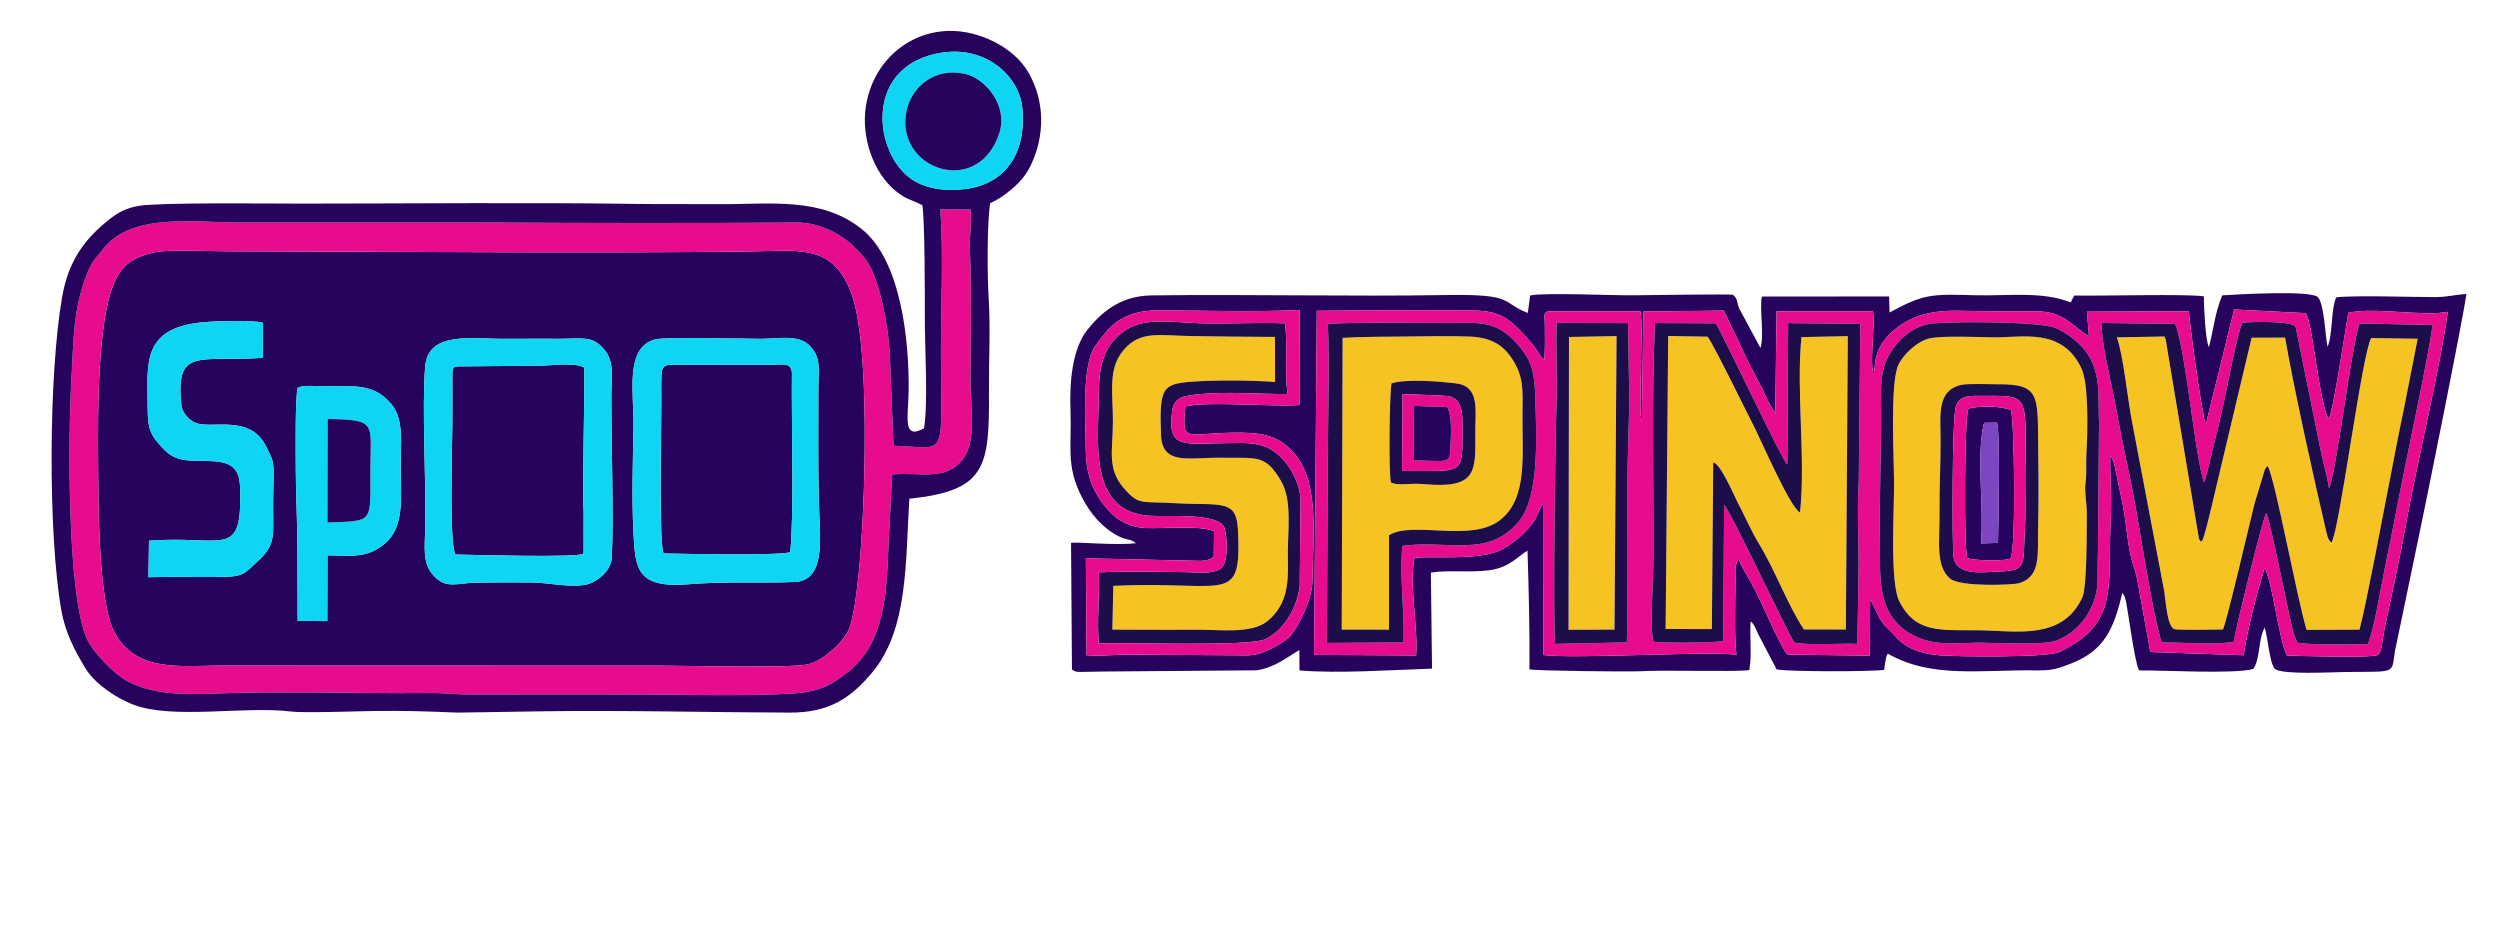 <?xml version="1.0" encoding="UTF-8"?>
<!DOCTYPE svg PUBLIC "-//W3C//DTD SVG 1.1//EN" "http://www.w3.org/Graphics/SVG/1.1/DTD/svg11.dtd">
<!-- Creator: CorelDRAW -->
<svg xmlns="http://www.w3.org/2000/svg" xml:space="preserve" width="160mm" height="60mm" version="1.1" style="shape-rendering:geometricPrecision; text-rendering:geometricPrecision; image-rendering:optimizeQuality; fill-rule:evenodd; clip-rule:evenodd"
viewBox="0 0 16000 6000"
 xmlns:xlink="http://www.w3.org/1999/xlink"
 xmlns:xodm="http://www.corel.com/coreldraw/odm/2003">
 <defs>
  <style type="text/css">
   <![CDATA[
    .fil4 {fill:#0DD5F2}
    .fil3 {fill:#1D0D49}
    .fil0 {fill:#26045D}
    .fil5 {fill:#7D45C1}
    .fil1 {fill:#E70B8E}
    .fil2 {fill:#F6C422}
   ]]>
  </style>
 </defs>
 <g id="Layer_x0020_1">
  <g id="_2013006871936">
   <g id="_2748248790848">
    <path class="fil0" d="M3238.63 2168.52c114.45,-1 232.73,-0.24 348.7,-0.37 139.78,-0.17 201.59,-21.04 277.43,65.56 68.97,78.78 48.13,177.34 47.98,297.73 -0.34,295.46 15.28,794.08 2.75,1038.95 -4.21,82.49 -97.43,161.42 -175.5,173.22 -105.92,16.01 -228.36,-14.15 -335.89,-15.71 -117.1,-1.69 -239.35,-0.45 -356.59,1.19 -123.25,1.72 -193.18,44.14 -274.76,-47.7 -69.22,-77.93 -54.32,-173.67 -51.53,-294.9 7.28,-315.29 -21.99,-758.18 -0.37,-1038.75 17.96,-233 303.16,-177.36 517.78,-179.22zm-1332.69 312.14c39.72,-17.59 121.47,-8.55 174.88,-8.55 191.22,0.05 312.31,-18.64 423.81,114.11 81.08,96.54 59.75,247.1 59.7,393.1 0.62,200.98 27.63,394.13 -104.1,502.04 -108.71,89.05 -201.09,76.89 -364.45,72.89l-0.92 420.68 -190 -1.13 -1.35 -454.99c0.38,-172.54 -10.53,-345.02 -10.63,-519.13 -0.05,-90.35 -4.98,-465.08 13.06,-519.02zm2284.93 -307.99c66.96,-18.59 566.97,-3.99 679.02,-4.06 100.33,-0.07 235.36,-28.59 305.16,37.4 83.5,78.94 62.54,147.57 62.57,284.72 0.06,230.07 -2.44,462.45 2.14,692.18 4.77,239.58 55.79,533.86 -155.54,541.92 -227.62,8.68 -451.78,-4.64 -675.11,14.27 -338.39,28.66 -343.48,-103.62 -355.12,-331.86 -11.38,-223.01 -3.34,-456.4 0.32,-672.22 3.72,-219.99 -57.6,-508.44 136.56,-562.35zm-3237.36 1287.73c456.46,-33.8 580.48,105.99 584.19,-257.14 1.61,-157.39 -3.48,-240.96 -171,-251.28 -151.08,-9.3 -231.61,16.24 -325.17,-83.37 -99.76,-106.21 -95.28,-142.05 -97.23,-316.81 -2.71,-243.08 -17.89,-447.22 334.77,-487.48 73.04,-8.34 341.37,-19.19 404.09,2.1l-0.38 223.93c-412.3,27.33 -559.96,-70.64 -522.64,300.31 4.9,48.62 48.55,99.25 93.55,116.4 107.36,40.93 351.32,-60.47 453.18,157.44 34.63,74.08 44.94,79.28 44.17,175.83 -0.54,67.87 -2.91,135.27 -3.1,203.65 -0.46,163.51 19.39,237.57 -85.2,335.21 -115.02,107.39 -99.61,112.88 -304.64,113.78 -136.12,0.6 -274.22,-2.55 -408.25,1.29l3.66 -233.86zm33.95 -1845.52c-119.71,27.49 -207.51,68.91 -263.14,211 -115.83,295.88 -96.68,994.31 -94.89,1326.49 1.1,205.86 15.55,695.55 89.19,863.76 127.04,290.22 422.44,245.1 700.55,243.32l2829.8 0.97c153.38,0.01 839.37,17.61 932,-10.93 95.79,-29.52 216.92,-141.03 250.74,-219.22 37,-85.53 57.6,-298.13 67.79,-400.87 36.88,-371.69 75.44,-1450.95 -58.04,-1771.77 -126.9,-305 -332.84,-250.85 -693.71,-247.16 -1082.76,11.07 -2206.8,-0.48 -3298.04,-2.1 -104.2,-0.16 -379.84,-12.42 -462.25,6.51z"/>
    <path class="fil0" d="M6954.07 4193.6l-4.59 -620.56 734.51 16.57c33.89,-1.45 56.19,-6.18 83.91,-25.05l1.91 -163.77c-82.16,-40.69 -322.73,-16.77 -431.94,-21.28 -148.44,-6.13 -224.66,-83.58 -283.45,-162.27 -69.93,-93.6 -105.59,-200.39 -105.65,-344.86 -0.08,-179.81 -24.53,-476.51 44.35,-629.91 15.1,-33.64 75.64,-106.14 95.5,-128.6 68.21,-77.1 168.92,-127.5 320.41,-127.37 297.63,0.27 612.67,11.86 908.27,-2.55l-1.08 608.57c-190.04,11.93 -578.27,-25.98 -730.01,8.32 -21.85,237.05 -3.32,173.41 301.43,168.42 180.54,-2.95 280.05,14.05 377.48,112.4 183.83,185.57 138.33,531.72 134.71,836.07 -1.37,114.66 -82.76,278.08 -135.98,345.29 -26.56,33.54 -94.2,74.29 -146.63,97.51 -86.12,38.14 -109.71,34.49 -209.63,33.36l-712.13 -4.36c-79.9,3.21 -161.57,9.44 -241.39,4.07zm7682.32 1.83c-53.45,-105.93 -94.94,-487.61 -143.3,-559.62 -46.7,155.38 -109.83,388.24 -133.6,557.87l-595.17 -20.74c-17.83,-58.37 9.73,43.13 -5.28,-17.52l-81.01 -447.37c-10.55,-55.58 -29.44,-94.63 -41.89,-151.22 -22.49,-102.21 -30.04,-218.55 -50.34,-324.66l-49.12 -237.04c-7.64,-30.43 -11.89,-55.56 -31.13,-77.88 -2.42,124.99 10.94,274.04 4.12,393.14 -24.98,436.23 62.59,676.5 -331.47,862.67 -77.07,36.41 -650.35,30.52 -769.07,20.6 -127.69,-10.66 -216.7,-50.21 -276.89,-119.95 -37.81,-43.8 -58.33,-50.82 -92.74,-100.88 -24.79,-36.08 -52.08,-113.57 -70.71,-134.25l-1.8 357.68 -526.86 -6.88c-45.98,-48.27 -162.71,-333.07 -230.21,-456.1 -23.5,-42.86 -65.72,-108.13 -82.51,-153.13 -29.25,34.34 -19.61,93.44 -20.15,136.82 -1.5,119.71 -7.73,381.54 6.02,476.47 -75.78,-32.46 -1042.06,26.47 -1236.22,-1.48l-1.78 -965.05c-8.68,7.87 -7.8,6.61 -14.39,19.56l-35.32 77.06c-40.27,67.24 -145.5,166.24 -234.62,202.5 -140.74,57.26 -370.27,34.43 -538.3,42.59 -35.24,171.98 24.27,444.99 10.46,626.34l-653.21 -3.69 17.59 -2202.02c290.43,-3.7 594.87,-5.28 885.22,-3.71 247.44,1.33 304.13,-2.93 472.22,190.77 72.84,83.92 69.18,107.73 98.74,127.77 5.31,-76.47 3.94,-159.53 3.01,-236.61 -0.6,-49.59 -11.78,-69.76 27.11,-75.89l585.08 1.1c13.02,47.38 3.62,291.31 3.48,360.56 -0.2,96.22 -10.51,268.44 5.44,354.43l9.58 -713.95 515.58 -5.91 156.7 330.41c25.82,51.03 55.33,103.61 83.97,160.3 28.13,55.68 44.82,105.13 82.71,157.03 1.2,1.65 3.44,4.64 5.32,6.81l8.48 -649.78 617.17 -0.04c13.4,115.96 -21.59,306.45 2.52,406.64 19.72,-38.21 -23.77,-178.82 169.04,-314.73 108.42,-76.42 233.57,-99.75 390.8,-95.5 160,4.33 328.12,2.99 489,3.95 173.07,1.02 222.58,96.45 330.51,158.49l-12.88 -156.61 652.48 -2.55c5.51,88.11 85.91,678.71 108.48,723.2l181.38 -734.92 459.1 23.67c48.03,88.51 79.23,539.49 143.31,675.6 1.62,-2.1 3.71,-8.23 4.28,-6.72 8.5,22.36 61.4,-287 66.34,-318.67l57.52 -352.06c158.14,-39.14 478.09,24.87 636.68,-6.81 -44.45,335.33 -198.5,976.23 -266.65,1353.83 -40.08,222.05 -90.81,454.12 -138.76,677.65 -7.19,33.47 -16.98,148.03 -39.67,163.42 -34.72,23.57 -527.06,6.77 -584.39,5.01zm-75.08 87.54c57.06,35.78 354.55,19.18 441.52,17.97 343.7,-4.75 299.8,15.91 325.09,-135.26l155.92 -749.16c24.23,-111.21 289.43,-1423.28 300.91,-1535.62 -74.83,5.54 -126.01,20.75 -201.35,20.58 -147.12,-0.31 -533.28,-12.46 -631.46,1.68 -34.32,70.38 -22.46,248.74 -56.11,315.54 -14.2,-70.22 -20.97,-276.4 -62.14,-318.36 -57.65,-43.95 -516.47,-15.93 -611.42,-10.07 -46.3,109.88 -52.97,206.82 -85.37,331.27 -22.56,-41.2 -31.95,-260.99 -32.48,-325.14 -113.07,-16.42 -650.81,-1.24 -829.14,-5.13l-23.25 44.1c-180.53,-73.03 -406.35,-40.17 -610.75,-45.85 -281.65,-7.82 -327.3,-9.2 -547.95,110.24l-3.36 -102.31 -814.13 0.26c-16.21,75.07 16.12,249.32 -8.74,329.22l-137.38 -254.83c-15.75,-41.97 -6.9,-60.11 -39.09,-85.55 -11.54,-5.48 -564.45,2.39 -637.86,3.29 -136.5,1.69 -565.28,-18.93 -659.88,1.06l-14.99 112.04c-175.66,-68.32 -78.79,-121.84 -516.09,-114.76 -622.43,10.07 -1270.84,-5.54 -1893.61,2.31 -207,2.61 -328.01,119.9 -407.37,218.14 -97.99,121.3 -116.97,334.21 -109.75,519.45 8.95,229.66 -31.43,351.21 73.64,555.29 52.66,102.27 127.31,192.11 231.94,247.31 56.85,30 76.58,15.04 113.48,45.51 -124.95,16.09 -377.4,-9.37 -415.5,-1.85l5.84 810.07c24.04,18.66 33.6,16.2 90.45,15.33 33.79,-0.51 68.69,-1.07 102.43,-1.98l986.6 -7.71c115.5,-15.17 201.38,-86.73 275.72,-129.53l1.02 130.3c252.16,20.54 583.27,-2.82 848.23,-11.63l-7.35 -614.67c113.92,-17.84 248.47,1.42 375.46,-15.16 132.49,-17.31 196.21,-102.8 243.03,-124.79 7.82,254.06 14.61,503.41 12.35,759.05 35.33,9.88 634.8,16.26 704.8,12.37 170.91,-9.49 612.37,5.28 702.48,-7.38 17.7,-110.18 1.7,-200.58 8,-310.68 19.54,14.7 3.1,-1.01 17.5,17.75 4.25,5.53 9.21,14.52 12.08,20 5.68,10.85 13.2,29.7 18.81,41.87l118.13 226.35c72.15,15.52 606.22,15.3 688.45,3.15 6.52,-39.69 7.54,-75.52 22.76,-103.98 277.15,158.95 588.16,103.12 946.67,107.25 106.29,1.23 135.33,-8.67 224.25,-42.88 213.29,-82.1 276.22,-219.73 330.51,-453.82 2,2.62 4.04,6.02 5.27,8.35 1.21,2.28 3.55,5.53 4.92,8.36 18.43,37.99 -3.79,-15.34 7.57,16.85 16.41,46.46 56.46,397.49 89.11,463.35 146.8,-1.59 609.54,24.56 730.71,-9.05 45.32,-60.56 32.38,-194.98 73.44,-264.56 18.85,47.97 31.41,235.86 67.43,266.05z"/>
    <path class="fil1" d="M987.46 1614.88c82.41,-18.93 358.05,-6.67 462.25,-6.51 1091.24,1.62 2215.28,13.17 3298.04,2.1 360.87,-3.69 566.81,-57.84 693.71,247.16 133.48,320.82 94.92,1400.08 58.04,1771.77 -10.19,102.74 -30.79,315.34 -67.79,400.87 -33.82,78.19 -154.95,189.7 -250.74,219.22 -92.63,28.54 -778.62,10.94 -932,10.93l-2829.8 -0.97c-278.11,1.78 -573.51,46.9 -700.55,-243.32 -73.64,-168.21 -88.09,-657.9 -89.19,-863.76 -1.79,-332.18 -20.94,-1030.61 94.89,-1326.49 55.63,-142.09 143.43,-183.51 263.14,-211zm4722.64 1421.66c181.49,-16.41 334.62,43.96 447.89,-92.22 95.83,-115.21 52.99,-340.98 53.3,-504.49 0.45,-242.21 6.79,-605.84 -3.74,-841.88 -3.56,-79.78 12.23,-182.08 4.49,-256.83l-194.43 -2.32c21.58,278.33 3.75,631.29 4.18,917.81 1.02,701.26 48.38,606.29 -303.34,596.2l-19.75 -497.37c-5.43,-169.05 -21.76,-299.73 -60.14,-451.22 -44.72,-176.51 -82.45,-242.53 -183.05,-335.28 -78.89,-72.74 -209.2,-146 -361.3,-144.87 -679.2,5.04 -1356.63,3.48 -2036.2,-0.38l-1547.22 0.16c-300.68,-2.92 -676.08,-57.78 -853.2,173.22 -45.26,59.04 -67.67,70.16 -99.91,153.35 -92.47,238.58 -84.9,411.86 -100.56,673.01 -21.75,362.64 -28.77,1397.29 101.63,1670.36 40.38,84.54 169.67,216.04 248.2,260.81 192.01,109.46 451.46,87.81 673.28,80.87 289.62,-9.07 724.34,-0.69 1028.11,0.61 84.98,0.36 169.57,-1.01 254.48,-0.91 87.94,0.1 160.41,9.94 244.22,9.62 342.64,-1.29 685.49,-0.36 1028.16,-0.33 333.95,0.04 690.97,12.61 1020.79,-4.57 184.97,-9.64 266.06,-54.8 376.99,-144.06 226.58,-182.33 240.47,-492.76 252.4,-776.37l24.72 -482.92z"/>
    <path class="fil1" d="M12346.46 2073.07c79.22,-15.67 720.72,-20.7 819.38,30 313.76,161.2 256.27,396.1 268,596.26l-7.47 854.72c-6.67,164.06 16.71,227.54 -60.48,368.45 -40.68,74.28 -135.94,166.28 -240.53,186.15 -85.79,16.29 -334.34,6.96 -433.18,4.96 -137.37,-2.79 -273.93,22.14 -400.65,-26.93 -293.4,-113.58 -255.97,-399.5 -260,-603.56 -5.59,-283.14 9.16,-570.52 7.55,-855.04 -0.8,-140.82 -10.73,-258.27 59.08,-370.56 47.99,-77.2 129.61,-160.98 248.3,-184.45zm-3371.47 1420.65c-18.54,201.23 14.52,419.87 7.75,617.83l-490.42 3.14 4.68 -1008.19c-0.98,-269.9 13.75,-806.03 0.99,-1034.08 248.31,-13.19 620.55,-2.37 885.98,-6.22 132.96,-1.93 221.25,19.63 320.84,129.07 90.49,99.42 115.81,171.46 120.62,341.19 6.74,237.85 30.21,633.72 -102.49,797.6 -195.26,241.14 -456.74,119.5 -747.95,159.66zm1436.81 617.85l-459.32 9.23c-13.84,-200.24 0.61,-1286.35 9.4,-1533.21 6.15,-173.09 -5.65,-348.22 0.75,-521.42l456.63 1.97 8.53 509.04c-4.38,171.21 -11.16,337.61 -11.86,508.96 -1.4,341.25 4.32,684.84 -4.13,1025.43zm170.14 -4.25c-23.9,-81.39 -0.68,-402.91 -0.01,-512.23 2.94,-477.06 -12.43,-1055.03 10.3,-1527.53l389.67 2.05c67.67,119.77 421.45,871.26 457.04,903.47l5.22 -905 461.75 4.61 -10.09 1023.63c-11.7,166.36 -0.02,350.05 -0.58,519.13l-8.03 505.55c-109.08,-4.88 -316.17,10.48 -404.58,-8.75 -69.24,-119.26 -407.47,-842.35 -448.34,-881.26l-6.03 871.24c-57.04,12.83 -384.71,14.22 -446.32,5.09zm3252.78 4.49c-69.91,-230.16 -141.05,-757.21 -194.79,-1015.64 -35.37,-170.04 -70.12,-331.93 -101.83,-510.63 -23.36,-131.63 -94.7,-403.27 -85.86,-518.38l468.15 5.66c39.27,88.17 77.2,377.66 96.08,504.22 14.8,99.21 59.57,446.88 91.09,511.11 24.13,-76.39 42.25,-173.75 63.91,-254.83 21.54,-80.59 40.91,-165.38 60.42,-253.52 24.65,-111.33 83.01,-430.99 119.48,-514.99 56.67,-4.34 320.83,-14.1 340.96,28.98l156.22 770.61c16.4,89.77 46.31,179.66 56.89,261.1 46.95,-97.91 139.84,-885.58 195.13,-1055.46l468.11 10.08c-25.53,194.54 -153.01,784.45 -200.16,1025.31 -34.02,173.79 -67.85,349.62 -103.51,519.8 -30.09,143.65 -62.78,368.19 -109.74,495.77 -66.14,4.63 -414.77,7.39 -452.72,-9.35l-21.56 -51.74c-48.46,-186.04 -137.89,-673.54 -176.93,-777.74 -20.69,27.8 -194.67,735.63 -209.12,826.65 -146.04,18.75 -311.37,2.2 -460.22,2.99zm801.67 83.62c57.33,1.76 549.67,18.56 584.39,-5.01 22.69,-15.39 32.48,-129.95 39.67,-163.42 47.95,-223.53 98.68,-455.6 138.76,-677.65 68.15,-377.6 222.2,-1018.5 266.65,-1353.83 -158.59,31.68 -478.54,-32.33 -636.68,6.81l-57.52 352.06c-4.94,31.67 -57.84,341.03 -66.34,318.67 -0.57,-1.51 -2.66,4.62 -4.28,6.72 -64.08,-136.11 -95.28,-587.09 -143.31,-675.6l-459.1 -23.67 -181.38 734.92c-22.57,-44.49 -102.97,-635.09 -108.48,-723.2l-652.48 2.55 12.88 156.61c-107.93,-62.04 -157.44,-157.47 -330.51,-158.49 -160.88,-0.96 -329,0.38 -489,-3.95 -157.23,-4.25 -282.38,19.08 -390.8,95.5 -192.81,135.91 -149.32,276.52 -169.04,314.73 -24.11,-100.19 10.88,-290.68 -2.52,-406.64l-617.17 0.04 -8.48 649.78c-1.88,-2.17 -4.12,-5.16 -5.32,-6.81 -37.89,-51.9 -54.58,-101.35 -82.71,-157.03 -28.64,-56.69 -58.15,-109.27 -83.97,-160.3l-156.7 -330.41 -515.58 5.91 -9.58 713.95c-15.95,-85.99 -5.64,-258.21 -5.44,-354.43 0.14,-69.25 9.54,-313.18 -3.48,-360.56l-585.08 -1.1c-38.89,6.13 -27.71,26.3 -27.11,75.89 0.93,77.08 2.3,160.14 -3.01,236.61 -29.56,-20.04 -25.9,-43.85 -98.74,-127.77 -168.09,-193.7 -224.78,-189.44 -472.22,-190.77 -290.35,-1.57 -594.79,0.01 -885.22,3.71l-17.59 2202.02 653.21 3.69c13.81,-181.35 -45.7,-454.36 -10.46,-626.34 168.03,-8.16 397.56,14.67 538.3,-42.59 89.12,-36.26 194.35,-135.26 234.62,-202.5l35.32 -77.06c6.59,-12.95 5.71,-11.69 14.39,-19.56l1.78 965.05c194.16,27.95 1160.44,-30.98 1236.22,1.48 -13.75,-94.93 -7.52,-356.76 -6.02,-476.47 0.54,-43.38 -9.1,-102.48 20.15,-136.82 16.79,45 59.01,110.27 82.51,153.13 67.5,123.03 184.23,407.83 230.21,456.1l526.86 6.88 1.8 -357.68c18.63,20.68 45.92,98.17 70.71,134.25 34.41,50.06 54.93,57.08 92.74,100.88 60.19,69.74 149.2,109.29 276.89,119.95 118.72,9.92 692,15.81 769.07,-20.6 394.06,-186.17 306.49,-426.44 331.47,-862.67 6.82,-119.1 -6.54,-268.15 -4.12,-393.14 19.24,22.32 23.49,47.45 31.13,77.88l49.12 237.04c20.3,106.11 27.85,222.45 50.34,324.66 12.45,56.59 31.34,95.64 41.89,151.22l81.01 447.37c15.01,60.65 -12.55,-40.85 5.28,17.52l595.17 20.74c23.77,-169.63 86.9,-402.49 133.6,-557.87 48.36,72.01 89.85,453.69 143.3,559.62z"/>
    <path class="fil0" d="M5710.1 3036.54l-24.72 482.92c-11.93,283.61 -25.82,594.04 -252.4,776.37 -110.93,89.26 -192.02,134.42 -376.99,144.06 -329.82,17.18 -686.84,4.61 -1020.79,4.57 -342.67,-0.03 -685.52,-0.96 -1028.16,0.33 -83.81,0.32 -156.28,-9.52 -244.22,-9.62 -84.91,-0.1 -169.5,1.27 -254.48,0.91 -303.77,-1.3 -738.49,-9.68 -1028.11,-0.61 -221.82,6.94 -481.27,28.59 -673.28,-80.87 -78.53,-44.77 -207.82,-176.27 -248.2,-260.81 -130.4,-273.07 -123.38,-1307.72 -101.63,-1670.36 15.66,-261.15 8.09,-434.43 100.56,-673.01 32.24,-83.19 54.65,-94.31 99.91,-153.35 177.12,-231 552.52,-176.14 853.2,-173.22l1547.22 -0.16c679.57,3.86 1357,5.42 2036.2,0.38 152.1,-1.13 282.41,72.13 361.3,144.87 100.6,92.75 138.33,158.77 183.05,335.28 38.38,151.49 54.71,282.17 60.14,451.22l19.75 497.37c351.72,10.09 304.36,105.06 303.34,-596.2 -0.43,-286.52 17.4,-639.48 -4.18,-917.81l194.43 2.32c7.74,74.75 -8.05,177.05 -4.49,256.83 10.53,236.04 4.19,599.67 3.74,841.88 -0.31,163.51 42.53,389.28 -53.3,504.49 -113.27,136.18 -266.4,75.81 -447.89,92.22zm318.4 -2699.58c280.85,-43.66 495.53,149.43 514.9,356.86 26.33,282.05 -105.48,481.8 -360.37,515.43 -137.51,18.14 -276.21,-1.48 -370.63,-78.65 -227.45,-185.89 -272.26,-717.72 216.1,-793.64zm-125.36 976.52c15.51,87.55 16.32,591.2 15.61,709.01 -1.13,187.12 22.23,554.45 -4.93,718.65 -141.1,77.58 -100.57,-73.21 -98.45,-240.24 3.84,-303.64 -43.71,-828.33 -298.47,-1033.41 -261.62,-210.59 -591.76,-158.52 -911.66,-161.03 -179.73,-1.42 -359.83,1.13 -539.49,-1.51 -684.31,-10.05 -1444.31,-1.92 -2137.63,-1.85 -193.5,0.02 -905.86,-8.76 -1040.7,14.56 -77.76,13.45 -129.72,41.04 -182.37,82.27 -162.72,127.45 -265.93,267.01 -306.69,496.73 -87.39,492.38 -92,1517.2 -6.11,2008.01 26.14,149.43 90.35,265.92 155.42,373.88 52.02,86.31 178.63,182.5 307.93,231.97 249.39,95.42 717.38,6.53 1007.28,43.35 77,9.78 419.43,-1.31 523.31,-3.26 179.9,-3.37 360.05,2.03 539.49,10.17l529.32 -8.2c526.6,-7.95 1069.08,6.49 1598.18,8.16 250.98,0.79 389.67,-90.12 529.71,-257.83 231.96,-277.8 211.26,-714.08 237.11,-1110.97 490.51,-52.71 512.53,-197.17 509.51,-691.04 -1.18,-191.43 10.08,-413.59 -2.26,-600.57 -9.01,-136.53 -10.24,-468.96 9.49,-599.55 28,-14.29 52.18,-25.71 77.92,-44.05 76.43,-54.49 139.06,-109.91 181,-195.96 91.61,-187.95 95.28,-414.05 -17.74,-603.49 -92.99,-155.86 -312.32,-264.17 -506.93,-259.45 -258.74,6.28 -483.92,196.24 -529.21,481.27 -31.09,195.62 45.5,428.81 195.82,547.22 66.47,52.36 90.43,48.19 165.54,87.16z"/>
    <path class="fil2" d="M13548.05 2159.12c41.06,114.63 69.57,404.09 97.87,545.25l204.71 1076.9c9.78,58.54 18.48,231 66.19,245.94 18.06,5.65 274.81,3.07 310.32,1.14 27.37,-61.04 171.38,-684.59 201.65,-804.15l65.81 -217.46c19.67,-34.75 5.37,-11.57 19.64,-22.99 50.38,100.6 185.05,838.18 247.8,1047.33l338.76 -1.07c39.2,-143.17 151.44,-739.31 188.63,-930.52 31,-159.36 60.4,-317.8 92.86,-469.36l90.89 -462.12 -297.3 -4.48c-58.46,93.82 -203.76,1236.39 -254.48,1309.62 -20.73,-19.78 -23.62,-29.57 -32.72,-68.33 -81.5,-346.89 -210.09,-930.58 -264.08,-1244.31l-214.14 0.89 -233.48 983.48c-5.02,20.67 -76.67,336.38 -85.72,315.66 -0.69,-1.57 -2.93,4.84 -4.54,7.16 -5.17,-6.13 -7.12,-6.82 -13.54,-20.77l-212.96 -1274.87c-0.75,-2.1 -3.12,-3.7 -3.7,-8.2 -0.58,-4.53 -2.36,-5.57 -3.95,-10.26l-304.52 5.52z"/>
    <path class="fil2" d="M10660.04 4025.62l295.94 0.42 8.58 -1065.65c46.18,4.25 129.36,202.92 152.11,246.4 45.13,86.29 91.81,193.04 141.36,274.63 107.92,177.68 177.25,379.3 286.81,547.24l268.61 0.16 12.52 -1877.62 -296.81 6.31c-34.44,352.82 27.73,767.57 -8.94,1123.13 -65.17,-34.93 -248.67,-462.61 -297.78,-557.58 -58.01,-112.18 -246.46,-501.27 -293.31,-568.39l-252.73 -4.36 -16.36 1875.31z"/>
    <path class="fil2" d="M12551.41 2463.42c43.48,-10.09 176.39,-3.78 232.39,-4.2 284.25,-2.13 255.25,75.42 261.03,443.69 2.43,155.22 2.66,320.65 -1.2,475.72 -4.04,161.84 22.13,312.3 -122.91,354.28 -36.6,10.59 -372.39,24.95 -438.87,-28.98 -98.33,-79.76 -66.94,-258.09 -68.83,-414.2 -1.94,-160.33 7.25,-318.41 6.63,-478.42 -0.6,-156.47 -24.9,-311.56 131.76,-347.89zm795.33 632.9c9.98,-74.31 1.87,-121.04 6.25,-193.41 8.14,-134.43 15.92,-445.09 -32.44,-546.76 -125.98,-264.83 -386.94,-193.01 -567.3,-197.13 -95.14,-2.18 -310.46,-10.01 -395.16,4.54 -84.52,14.52 -180.99,108.06 -209.71,174.24 -53.02,122.17 -26.81,590.73 -26.34,758.52 0.49,170.18 -27.69,629.42 33.08,751.05 117.31,234.75 307.23,173.68 598.13,189.26 230.2,12.34 463.31,25.3 574.08,-213.75 29.31,-63.24 27.95,-430.77 28.16,-543.43 0.11,-60.57 -15.85,-130.21 -8.75,-183.13z"/>
    <path class="fil2" d="M8905.45 2453.47c94.06,-29.59 301.93,-12.63 408.01,-0.68 160.08,18.03 127.54,167.25 128.45,317.8 1.47,246.23 12.13,358.77 -327.51,327.89 -98,-8.91 -172.02,13.48 -213.03,-11.79 -14.11,-74.37 -9.09,-549.91 4.08,-633.22zm-312.8 -291.2l-5.57 1867.1 302.5 0.33 0.13 -604.12c153.52,-95.49 527.66,50.92 713.96,-99.44 176.76,-142.64 136.97,-417.77 140.34,-687.88 1.9,-151.55 6.47,-230.44 -67.63,-343.6 -55.67,-85 -133.45,-135.71 -271.64,-140.63 -135.78,-4.84 -271.64,-2.03 -407.36,-0.32 -125.05,1.58 -278.82,0.68 -404.73,8.56z"/>
    <path class="fil2" d="M7125.32 3749.36l-6.31 280.17c177.77,0.09 357.5,2.27 534.74,0.5 152.6,-1.54 356.58,29.66 459.81,-56.23 131.37,-109.29 131.61,-252.96 128.55,-399.07 -3.38,-161.55 31.89,-367.46 -42.75,-495.38 -101.74,-174.37 -156.01,-145.92 -382.98,-149.65 -206.13,-3.38 -378.96,53.25 -386.2,-148.36 -10.64,-296.13 8.76,-323.6 191.44,-337.89 154.68,-12.1 381.38,-9.96 538.76,1.1l-0.69 -288.16c-173.37,-0.19 -351.49,-3.1 -526.53,-5.45 -218.56,-2.94 -332.39,-37 -440.65,87.5 -105.16,120.91 -68.96,280.81 -69.83,460.89 -0.95,196.28 -43.08,307.46 86.76,444.01 61.84,65.04 82.54,70.1 189.24,72.29 88.73,1.82 175.36,9.39 265.24,9.71 243.99,0.84 258.93,22.71 261.9,257.78 4.75,376.41 -118.43,234.77 -800.5,266.24z"/>
    <path class="fil3" d="M13548.05 2159.12l304.52 -5.52c1.59,4.69 3.37,5.73 3.95,10.26 0.58,4.5 2.95,6.1 3.7,8.2l212.96 1274.87c6.42,13.95 8.37,14.64 13.54,20.77 1.61,-2.32 3.85,-8.73 4.54,-7.16 9.05,20.72 80.7,-294.99 85.72,-315.66l233.48 -983.48 214.14 -0.89c53.99,313.73 182.58,897.42 264.08,1244.31 9.1,38.76 11.99,48.55 32.72,68.33 50.72,-73.23 196.02,-1215.8 254.48,-1309.62l297.3 4.48 -90.89 462.12c-32.46,151.56 -61.86,310 -92.86,469.36 -37.19,191.21 -149.43,787.35 -188.63,930.52l-338.76 1.07c-62.75,-209.15 -197.42,-946.73 -247.8,-1047.33 -14.27,11.42 0.03,-11.76 -19.64,22.99l-65.81 217.46c-30.27,119.56 -174.28,743.11 -201.65,804.15 -35.51,1.93 -292.26,4.51 -310.32,-1.14 -47.71,-14.94 -56.41,-187.4 -66.19,-245.94l-204.71 -1076.9c-28.3,-141.16 -56.81,-430.62 -97.87,-545.25zm286.67 1952.69c148.85,-0.79 314.18,15.76 460.22,-2.99 14.45,-91.02 188.43,-798.85 209.12,-826.65 39.04,104.2 128.47,591.7 176.93,777.74l21.56 51.74c37.95,16.74 386.58,13.98 452.72,9.35 46.96,-127.58 79.65,-352.12 109.74,-495.77 35.66,-170.18 69.49,-346.01 103.51,-519.8 47.15,-240.86 174.63,-830.77 200.16,-1025.31l-468.11 -10.08c-55.29,169.88 -148.18,957.55 -195.13,1055.46 -10.58,-81.44 -40.49,-171.33 -56.89,-261.1l-156.22 -770.61c-20.13,-43.08 -284.29,-33.32 -340.96,-28.98 -36.47,84 -94.83,403.66 -119.48,514.99 -19.51,88.14 -38.88,172.93 -60.42,253.52 -21.66,81.08 -39.78,178.44 -63.91,254.83 -31.52,-64.23 -76.29,-411.9 -91.09,-511.11 -18.88,-126.56 -56.81,-416.05 -96.08,-504.22l-468.15 -5.66c-8.84,115.11 62.5,386.75 85.86,518.38 31.71,178.7 66.46,340.59 101.83,510.63 53.74,258.43 124.88,785.48 194.79,1015.64z"/>
    <path class="fil0" d="M2895.11 2714.67c-1.17,171.4 -20.24,763.21 19.61,834.21 90.49,2.04 793.19,21.42 817.53,-5.02 1.19,-2.68 2.4,-9.71 2.74,-8.37l0.26 -259.99c-9.46,-124.29 7.02,-709.47 4.15,-922.44 -63.98,-37.41 -207.79,-11.6 -294.58,-12.51l-479.19 4.22c-71.7,-0.58 -70.6,-0.6 -70.47,73.84 0.16,98.5 0.62,197.54 -0.05,296.06z"/>
    <path class="fil0" d="M4232.61 2572.16c-0.19,181.57 -16.28,902.51 14.53,969.97 133.5,2.87 737.88,14.96 810.4,-7.97 23.92,-251.48 9.21,-740.4 10.11,-1023.07l0.74 -122.6c-2.3,-20.29 1.87,0.79 -3.27,-19.19 -12.93,-50.28 -58.68,-33.88 -154.51,-34l-580.66 -0.86c-62.54,-0.35 -92.78,-3.23 -96.25,64.17 -2.88,55.89 -1.16,117.06 -1.09,173.55z"/>
    <path class="fil4" d="M2895.11 2714.67c0.67,-98.52 0.21,-197.56 0.05,-296.06 -0.13,-74.44 -1.23,-74.42 70.47,-73.84l479.19 -4.22c86.79,0.91 230.6,-24.9 294.58,12.51 2.87,212.97 -13.61,798.15 -4.15,922.44l-0.26 259.99c-0.34,-1.34 -1.55,5.69 -2.74,8.37 -24.34,26.44 -727.04,7.06 -817.53,5.02 -39.85,-71 -20.78,-662.81 -19.61,-834.21zm343.52 -546.15c-214.62,1.86 -499.82,-53.78 -517.78,179.22 -21.62,280.57 7.65,723.46 0.37,1038.75 -2.79,121.23 -17.69,216.97 51.53,294.9 81.58,91.84 151.51,49.42 274.76,47.7 117.24,-1.64 239.49,-2.88 356.59,-1.19 107.53,1.56 229.97,31.72 335.89,15.71 78.07,-11.8 171.29,-90.73 175.5,-173.22 12.53,-244.87 -3.09,-743.49 -2.75,-1038.95 0.15,-120.39 20.99,-218.95 -47.98,-297.73 -75.84,-86.6 -137.65,-65.73 -277.43,-65.56 -115.97,0.13 -234.25,-0.63 -348.7,0.37z"/>
    <path class="fil4" d="M4232.61 2572.16c-0.07,-56.49 -1.79,-117.66 1.09,-173.55 3.47,-67.4 33.71,-64.52 96.25,-64.17l580.66 0.86c95.83,0.12 141.58,-16.28 154.51,34 5.14,19.98 0.97,-1.1 3.27,19.19l-0.74 122.6c-0.9,282.67 13.81,771.59 -10.11,1023.07 -72.52,22.93 -676.9,10.84 -810.4,7.97 -30.81,-67.46 -14.72,-788.4 -14.53,-969.97zm-41.74 -399.49c-194.16,53.91 -132.84,342.36 -136.56,562.35 -3.66,215.82 -11.7,449.21 -0.32,672.22 11.64,228.24 16.73,360.52 355.12,331.86 223.33,-18.91 447.49,-5.59 675.11,-14.27 211.33,-8.06 160.31,-302.34 155.54,-541.92 -4.58,-229.73 -2.08,-462.11 -2.14,-692.18 -0.03,-137.15 20.93,-205.78 -62.57,-284.72 -69.8,-65.99 -204.83,-37.47 -305.16,-37.4 -112.05,0.07 -612.06,-14.53 -679.02,4.06z"/>
    <path class="fil3" d="M10676.4 2150.31l252.73 4.36c46.85,67.12 235.3,456.21 293.31,568.39 49.11,94.97 232.61,522.65 297.78,557.58 36.67,-355.56 -25.5,-770.31 8.94,-1123.13l296.81 -6.31 -12.52 1877.62 -268.61 -0.16c-109.56,-167.94 -178.89,-369.56 -286.81,-547.24 -49.55,-81.59 -96.23,-188.34 -141.36,-274.63 -22.75,-43.48 -105.93,-242.15 -152.11,-246.4l-8.58 1065.65 -295.94 -0.42 16.36 -1875.31zm-94.46 1957.01c61.61,9.13 389.28,7.74 446.32,-5.09l6.03 -871.24c40.87,38.91 379.1,762 448.34,881.26 88.41,19.23 295.5,3.87 404.58,8.75l8.03 -505.55c0.56,-169.08 -11.12,-352.77 0.58,-519.13l10.09 -1023.63 -461.75 -4.61 -5.22 905c-35.59,-32.21 -389.37,-783.7 -457.04,-903.47l-389.67 -2.05c-22.73,472.5 -7.36,1050.47 -10.3,1527.53 -0.67,109.32 -23.89,430.84 0.01,512.23z"/>
    <path class="fil3" d="M7125.32 3749.36c682.07,-31.47 805.25,110.17 800.5,-266.24 -2.97,-235.07 -17.91,-256.94 -261.9,-257.78 -89.88,-0.32 -176.51,-7.89 -265.24,-9.71 -106.7,-2.19 -127.4,-7.25 -189.24,-72.29 -129.84,-136.55 -87.71,-247.73 -86.76,-444.01 0.87,-180.08 -35.33,-339.98 69.83,-460.89 108.26,-124.5 222.09,-90.44 440.65,-87.5 175.04,2.35 353.16,5.26 526.53,5.45l0.69 288.16c-157.38,-11.06 -384.08,-13.2 -538.76,-1.1 -182.68,14.29 -202.08,41.76 -191.44,337.89 7.24,201.61 180.07,144.98 386.2,148.36 226.97,3.73 281.24,-24.72 382.98,149.65 74.64,127.92 39.37,333.83 42.75,495.38 3.06,146.11 2.82,289.78 -128.55,399.07 -103.23,85.89 -307.21,54.69 -459.81,56.23 -177.24,1.77 -356.97,-0.41 -534.74,-0.5l6.31 -280.17zm-93.04 -86.14c6.55,154.53 -13.45,296.41 0.05,455.55 191.83,-9.04 962.3,21.54 1066.18,-28.18 110.64,-52.95 199.42,-184.94 219.66,-339.31l5.6 -553.16c-7.8,-148.71 -116.11,-296.09 -221.56,-337.38 -80.89,-31.66 -153.94,-25.22 -245.12,-24.83 -273.29,1.16 -389.1,47.16 -355.3,-206.09 12.64,-94.75 87.87,-97.92 179.12,-107.41 171.11,-17.79 381.42,1.37 559,-0.97 -18.7,-143.3 1.76,-305.94 -15.42,-451.8 -179.22,-8.12 -369,5.44 -550.63,-0.95 -192.42,-6.78 -356.09,-39.7 -484.99,53.88 -111.26,80.78 -155.89,195.78 -156.3,393.54 -0.6,295.96 -75.56,759.84 325.75,785.08 116.53,7.34 450.39,-22.84 479.64,81.23 16.45,58.52 21.74,199.78 -11.76,242.22 -43.26,54.8 -154.01,38.21 -233.76,37.21 -179,-2.23 -382.9,-7.15 -560.16,1.37z"/>
    <path class="fil1" d="M7032.28 3663.22c177.26,-8.52 381.16,-3.6 560.16,-1.37 79.75,1 190.5,17.59 233.76,-37.21 33.5,-42.44 28.21,-183.7 11.76,-242.22 -29.25,-104.07 -363.11,-73.89 -479.64,-81.23 -401.31,-25.24 -326.35,-489.12 -325.75,-785.08 0.41,-197.76 45.04,-312.76 156.3,-393.54 128.9,-93.58 292.57,-60.66 484.99,-53.88 181.63,6.39 371.41,-7.17 550.63,0.95 17.18,145.86 -3.28,308.5 15.42,451.8 -177.58,2.34 -387.89,-16.82 -559,0.97 -91.25,9.49 -166.48,12.66 -179.12,107.41 -33.8,253.25 82.01,207.25 355.3,206.09 91.18,-0.39 164.23,-6.83 245.12,24.83 105.45,41.29 213.76,188.67 221.56,337.38l-5.6 553.16c-20.24,154.37 -109.02,286.36 -219.66,339.31 -103.88,49.72 -874.35,19.14 -1066.18,28.18 -13.5,-159.14 6.5,-301.02 -0.05,-455.55zm-78.21 530.38c79.82,5.37 161.49,-0.86 241.39,-4.07l712.13 4.36c99.92,1.13 123.51,4.78 209.63,-33.36 52.43,-23.22 120.07,-63.97 146.63,-97.51 53.22,-67.21 134.61,-230.63 135.98,-345.29 3.62,-304.35 49.12,-650.5 -134.71,-836.07 -97.43,-98.35 -196.94,-115.35 -377.48,-112.4 -304.75,4.99 -323.28,68.63 -301.43,-168.42 151.74,-34.3 539.97,3.61 730.01,-8.32l1.08 -608.57c-295.6,14.41 -610.64,2.82 -908.27,2.55 -151.49,-0.13 -252.2,50.27 -320.41,127.37 -19.86,22.46 -80.4,94.96 -95.5,128.6 -68.88,153.4 -44.43,450.1 -44.35,629.91 0.06,144.47 35.72,251.26 105.65,344.86 58.79,78.69 135.01,156.14 283.45,162.27 109.21,4.51 349.78,-19.41 431.94,21.28l-1.91 163.77c-27.72,18.87 -50.02,23.6 -83.91,25.05l-734.51 -16.57 4.59 620.56z"/>
    <path class="fil4" d="M953.51 3460.4l-3.66 233.86c134.03,-3.84 272.13,-0.69 408.25,-1.29 205.03,-0.9 189.62,-6.39 304.64,-113.78 104.59,-97.64 84.74,-171.7 85.2,-335.21 0.19,-68.38 2.56,-135.78 3.1,-203.65 0.77,-96.55 -9.54,-101.75 -44.17,-175.83 -101.86,-217.91 -345.82,-116.51 -453.18,-157.44 -45,-17.15 -88.65,-67.78 -93.55,-116.4 -37.32,-370.95 110.34,-272.98 522.64,-300.31l0.38 -223.93c-62.72,-21.29 -331.05,-10.44 -404.09,-2.1 -352.66,40.26 -337.48,244.4 -334.77,487.48 1.95,174.76 -2.53,210.6 97.23,316.81 93.56,99.61 174.09,74.07 325.17,83.37 167.52,10.32 172.61,93.89 171,251.28 -3.71,363.13 -127.73,223.34 -584.19,257.14z"/>
    <path class="fil4" d="M2097.19 2681.63c318.88,4.87 274.34,24.44 273.12,328.23 -1.34,340.39 26.03,323.54 -274.5,334.06l1.38 -662.29zm-191.25 -200.97c-18.04,53.94 -13.11,428.67 -13.06,519.02 0.1,174.11 11.01,346.59 10.63,519.13l1.35 454.99 190 1.13 0.92 -420.68c163.36,4 255.74,16.16 364.45,-72.89 131.73,-107.91 104.72,-301.06 104.1,-502.04 0.05,-146 21.38,-296.56 -59.7,-393.1 -111.5,-132.75 -232.59,-114.06 -423.81,-114.11 -53.41,0 -135.16,-9.04 -174.88,8.55z"/>
    <polygon class="fil2" points="10041.49,2156.76 10038.68,4030.58 10332.79,4029.24 10346.01,2150.87 "/>
    <path class="fil3" d="M8592.65 2162.27c125.91,-7.88 279.68,-6.98 404.73,-8.56 135.72,-1.71 271.58,-4.52 407.36,0.32 138.19,4.92 215.97,55.63 271.64,140.63 74.1,113.16 69.53,192.05 67.63,343.6 -3.37,270.11 36.42,545.24 -140.34,687.88 -186.3,150.36 -560.44,3.95 -713.96,99.44l-0.13 604.12 -302.5 -0.33 5.57 -1867.1zm382.34 1331.45c291.21,-40.16 552.69,81.48 747.95,-159.66 132.7,-163.88 109.23,-559.75 102.49,-797.6 -4.81,-169.73 -30.13,-241.77 -120.62,-341.19 -99.59,-109.44 -187.88,-131 -320.84,-129.07 -265.43,3.85 -637.67,-6.97 -885.98,6.22 12.76,228.05 -1.97,764.18 -0.99,1034.08l-4.68 1008.19 490.42 -3.14c6.77,-197.96 -26.29,-416.6 -7.75,-617.83z"/>
    <path class="fil3" d="M13346.74 3096.32c-7.1,52.92 8.86,122.56 8.75,183.13 -0.21,112.66 1.15,480.19 -28.16,543.43 -110.77,239.05 -343.88,226.09 -574.08,213.75 -290.9,-15.58 -480.82,45.49 -598.13,-189.26 -60.77,-121.63 -32.59,-580.87 -33.08,-751.05 -0.47,-167.79 -26.68,-636.35 26.34,-758.52 28.72,-66.18 125.19,-159.72 209.71,-174.24 84.7,-14.55 300.02,-6.72 395.16,-4.54 180.36,4.12 441.32,-67.7 567.3,197.13 48.36,101.67 40.58,412.33 32.44,546.76 -4.38,72.37 3.73,119.1 -6.25,193.41zm-1000.28 -1023.25c-118.69,23.47 -200.31,107.25 -248.3,184.45 -69.81,112.29 -59.88,229.74 -59.08,370.56 1.61,284.52 -13.14,571.9 -7.55,855.04 4.03,204.06 -33.4,489.98 260,603.56 126.72,49.07 263.28,24.14 400.65,26.93 98.84,2 347.39,11.33 433.18,-4.96 104.59,-19.87 199.85,-111.87 240.53,-186.15 77.19,-140.91 53.81,-204.39 60.48,-368.45l7.47 -854.72c-11.73,-200.16 45.76,-435.06 -268,-596.26 -98.66,-50.7 -740.16,-45.67 -819.38,-30z"/>
    <path class="fil3" d="M10346.01 2150.87l-13.22 1878.37 -294.11 1.34 2.81 -1873.82 304.52 -5.89zm65.79 1960.7c8.45,-340.59 2.73,-684.18 4.13,-1025.43 0.7,-171.35 7.48,-337.75 11.86,-508.96l-8.53 -509.04 -456.63 -1.97c-6.4,173.2 5.4,348.33 -0.75,521.42 -8.79,246.86 -23.24,1332.97 -9.4,1533.21l459.32 -9.23z"/>
    <path class="fil4" d="M6395.63 851.88c-138.1,423.9 -683.52,225.9 -591.1,-153.18 35.31,-144.87 177.34,-269.28 372.21,-225.6 129.27,28.99 276.2,202.87 218.89,378.78zm-367.13 -514.92c-488.36,75.92 -443.55,607.75 -216.1,793.64 94.42,77.17 233.12,96.79 370.63,78.65 254.89,-33.63 386.7,-233.38 360.37,-515.43 -19.37,-207.43 -234.05,-400.52 -514.9,-356.86z"/>
    <path class="fil0" d="M6395.63 851.88c57.31,-175.91 -89.62,-349.79 -218.89,-378.78 -194.87,-43.68 -336.9,80.73 -372.21,225.6 -92.42,379.08 453,577.08 591.1,153.18z"/>
    <path class="fil3" d="M12502.55 3564.56c-9.52,-60.21 -9.62,-886.08 14.08,-959.16 20.33,-62.68 63.17,-72.67 134.5,-71.94 333.46,3.42 317.62,-44.67 310.73,481.43 -1.71,130.89 5.17,267.21 -3.32,396.98 -12.79,195.41 17.23,238.85 -154.12,245.51 -118.15,4.59 -282.28,31.09 -301.87,-92.82zm48.86 -1101.14c-156.66,36.33 -132.36,191.42 -131.76,347.89 0.62,160.01 -8.57,318.09 -6.63,478.42 1.89,156.11 -29.5,334.44 68.83,414.2 66.48,53.93 402.27,39.57 438.87,28.98 145.04,-41.98 118.87,-192.44 122.91,-354.28 3.86,-155.07 3.63,-320.5 1.2,-475.72 -5.78,-368.27 23.22,-445.82 -261.03,-443.69 -56,0.42 -188.91,-5.89 -232.39,4.2z"/>
    <path class="fil0" d="M12677.76 3478.07c21.9,-227.34 -32.56,-568.82 20.43,-771.79l82.75 -1.48c21.3,68.16 9.52,659.22 6.17,769.62l-109.35 3.65zm-87.37 94.07c45.61,15.75 232.89,20.51 274.54,3.52 40.91,-34.05 25.34,-929.43 4.54,-950.59 -60.85,-28.34 -197.45,-29.06 -272.24,-10.55 -24.16,56.15 -28.79,893.25 -6.84,957.62z"/>
    <path class="fil1" d="M12590.39 3572.14c-21.95,-64.37 -17.32,-901.47 6.84,-957.62 74.79,-18.51 211.39,-17.79 272.24,10.55 20.8,21.16 36.37,916.54 -4.54,950.59 -41.65,16.99 -228.93,12.23 -274.54,-3.52zm-87.84 -7.58c19.59,123.91 183.72,97.41 301.87,92.82 171.35,-6.66 141.33,-50.1 154.12,-245.51 8.49,-129.77 1.61,-266.09 3.32,-396.98 6.89,-526.1 22.73,-478.01 -310.73,-481.43 -71.33,-0.73 -114.17,9.26 -134.5,71.94 -23.7,73.08 -23.6,898.95 -14.08,959.16z"/>
    <path class="fil0" d="M2095.81 3343.92c300.53,-10.52 273.16,6.33 274.5,-334.06 1.22,-303.79 45.76,-323.36 -273.12,-328.23l-1.38 662.29z"/>
    <path class="fil3" d="M8976.23 2522.77c45.86,2.06 275.23,6.62 303.35,14.17 89.7,24.07 80.22,140.06 80.25,233.65 0.1,276.41 1.26,241.09 -386.73,243.53l3.13 -491.35zm-70.78 -69.3c-13.17,83.31 -18.19,558.85 -4.08,633.22 41.01,25.27 115.03,2.88 213.03,11.79 339.64,30.88 328.98,-81.66 327.51,-327.89 -0.91,-150.55 31.63,-299.77 -128.45,-317.8 -106.08,-11.95 -313.95,-28.91 -408.01,0.68z"/>
    <path class="fil1" d="M9045.65 2946.84l4.35 -348.97 212.42 7.71c34.83,66.02 22.36,193 18.92,278.11 -3.58,88.72 -30.63,63.78 -235.69,63.15zm-72.55 67.28c387.99,-2.44 386.83,32.88 386.73,-243.53 -0.03,-93.59 9.45,-209.58 -80.25,-233.65 -28.12,-7.55 -257.49,-12.11 -303.35,-14.17l-3.13 491.35z"/>
    <path class="fil5" d="M12677.76 3478.07l109.35 -3.65c3.35,-110.4 15.13,-701.46 -6.17,-769.62l-82.75 1.48c-52.99,202.97 1.47,544.45 -20.43,771.79z"/>
    <path class="fil0" d="M9045.65 2946.84c205.06,0.63 232.11,25.57 235.69,-63.15 3.44,-85.11 15.91,-212.09 -18.92,-278.11l-212.42 -7.71 -4.35 348.97z"/>
   </g>
  </g>
 </g>
</svg>
